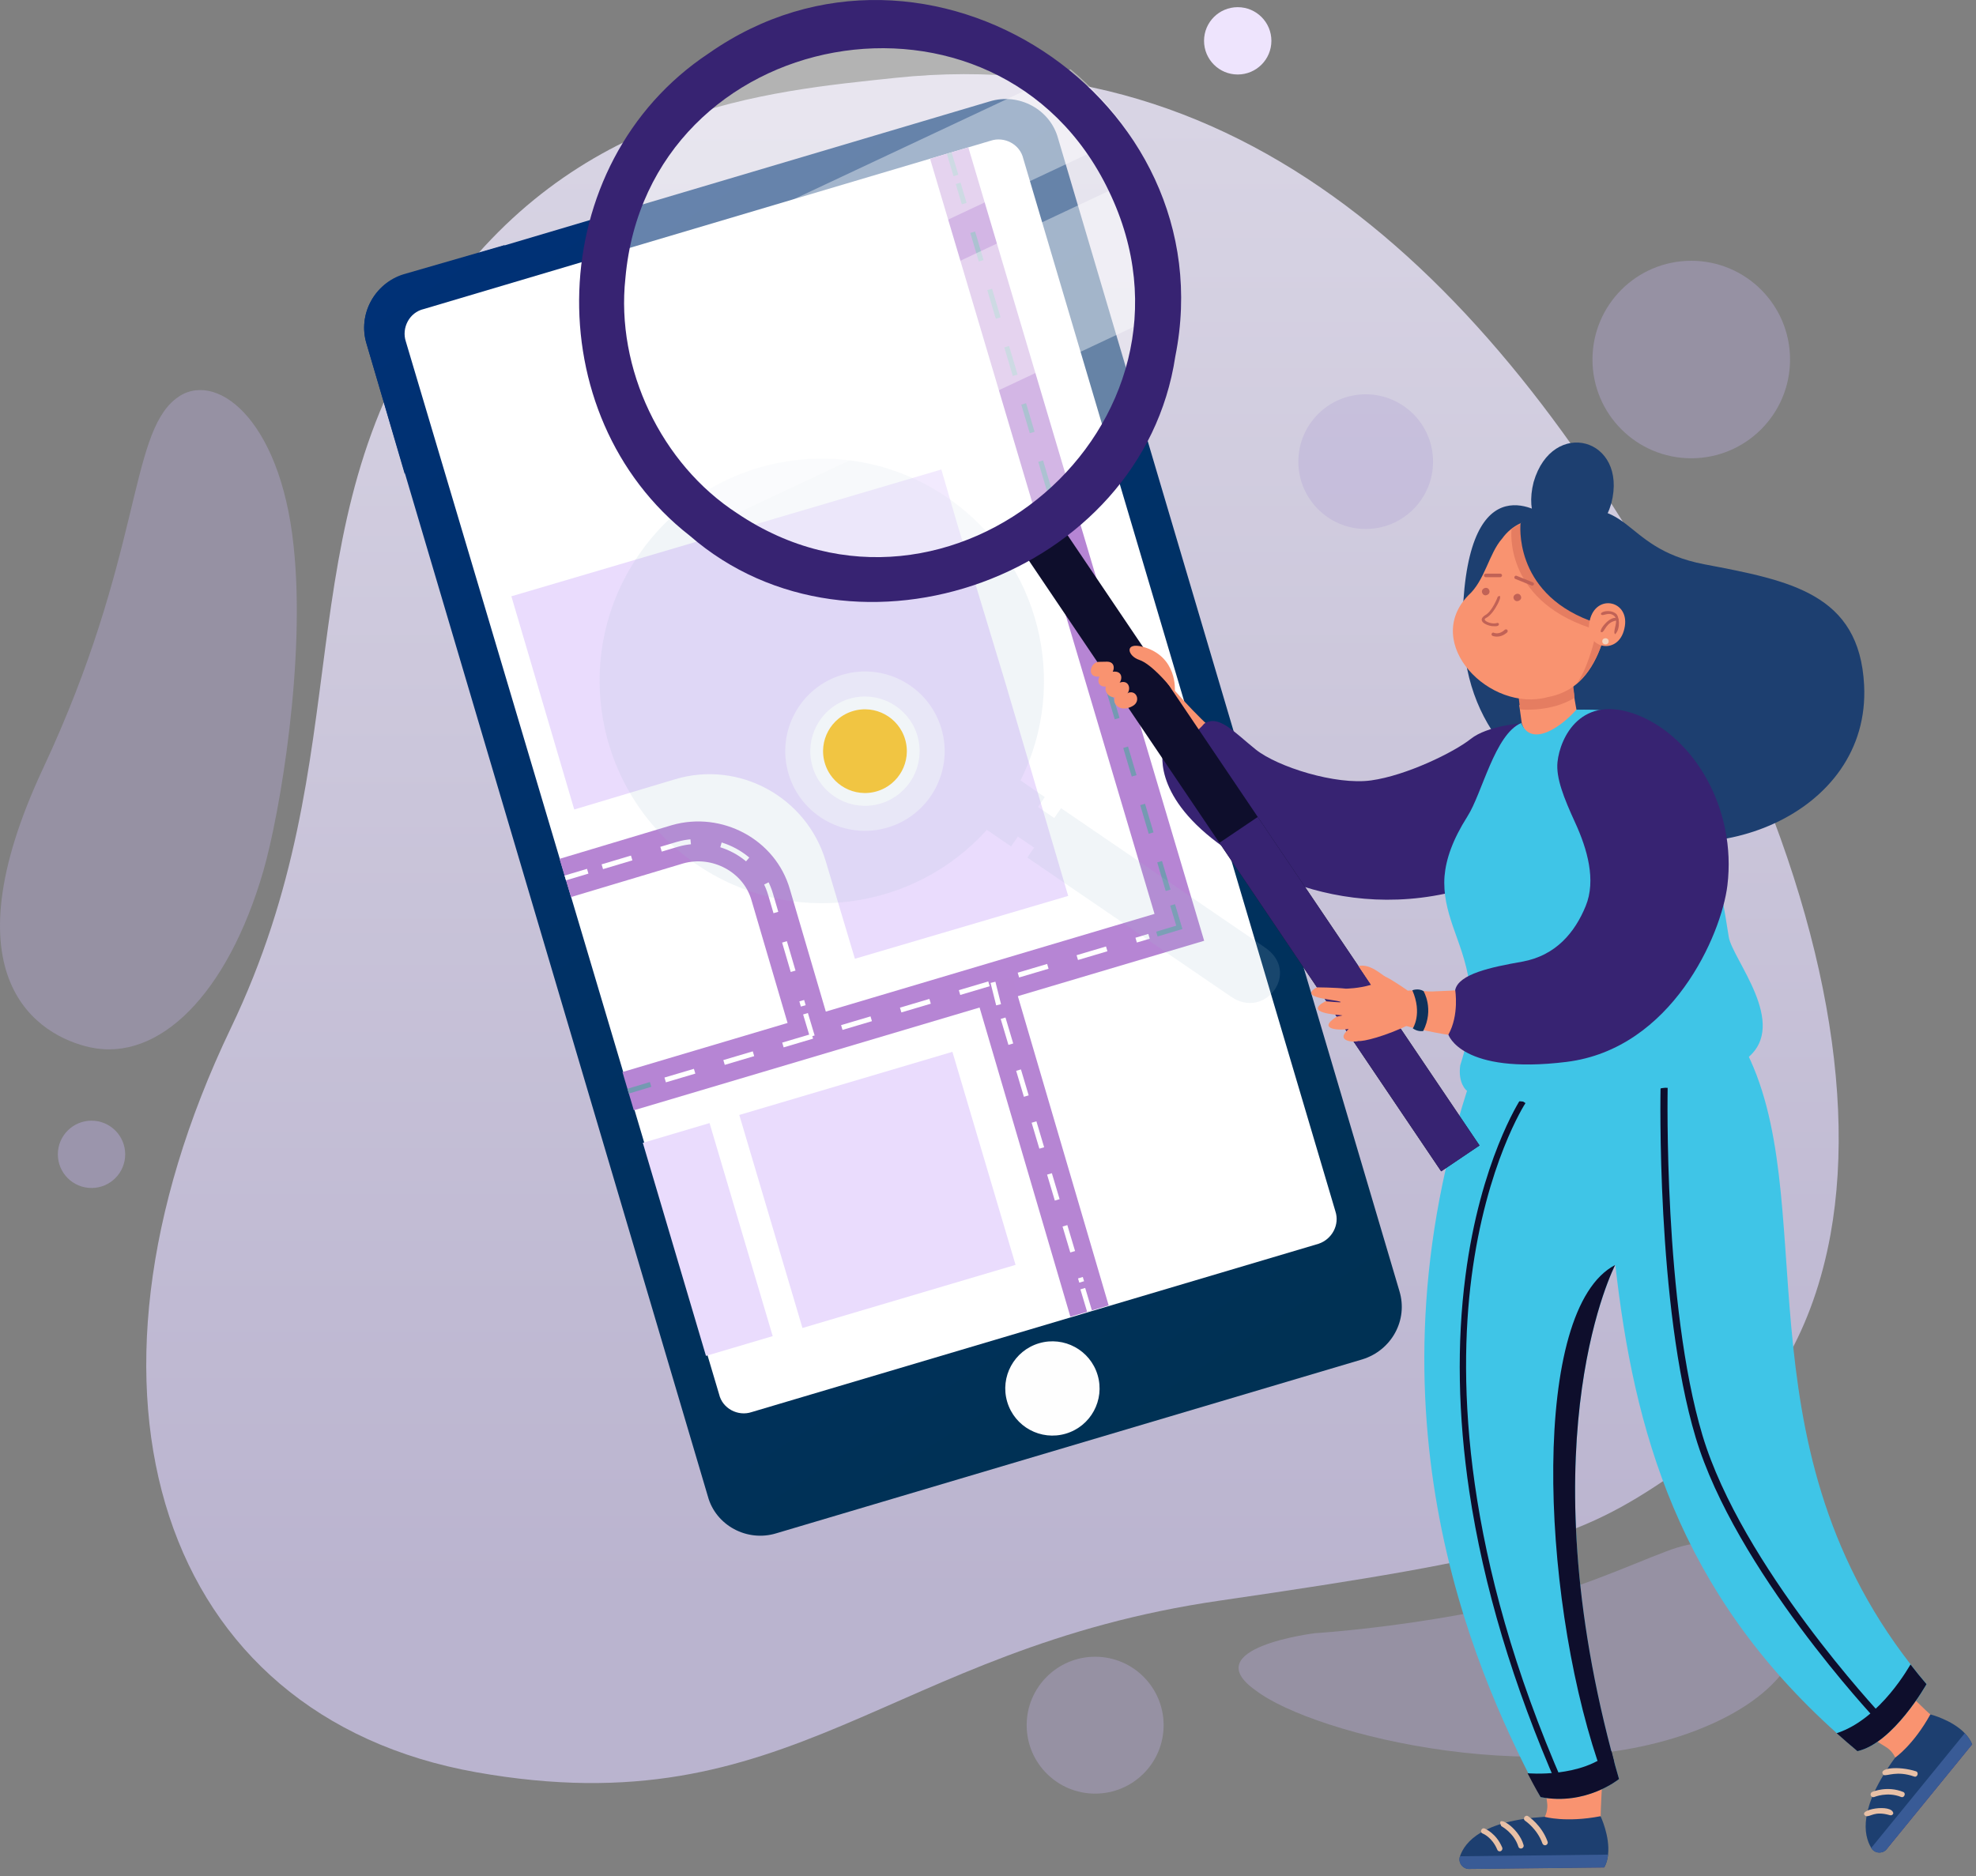 <svg width="278" height="264" viewBox="0 0 278 264" fill="none" xmlns="http://www.w3.org/2000/svg">
<rect x="0" y="0" width="278" height="264" fill="#808080" stroke="none"/>
<path opacity="0.5" d="M12.876 167.173C15.493 167.173 17.614 165.053 17.614 162.436C17.614 159.82 15.493 157.699 12.876 157.699C10.259 157.699 8.138 159.82 8.138 162.436C8.138 165.053 10.259 167.173 12.876 167.173Z" fill="#B6ABD8"/>
<path d="M257.525 173.76C255.156 186.708 249.312 197.288 239.836 204.236C238.256 205.499 236.677 206.447 235.255 207.552C221.989 216.711 213.934 219.08 171.606 225.238C124.698 232.028 111.589 257.293 67.05 249.398C22.511 241.502 7.823 196.183 32.461 144.705C51.098 105.859 39.569 74.909 61.522 43.012C80.791 15.062 108.114 12.852 125.961 10.957C178.397 5.43 214.092 44.433 239.362 92.753C255.314 123.229 261.473 151.969 257.525 173.76Z" fill="url(#paint0_linear_56_12458)" fill-opacity="0.8"/>
<path opacity="0.4" d="M37.041 122.598C31.987 139.968 22.352 149.442 12.718 147.389C5.453 145.81 -7.814 137.757 6.085 108.07C19.983 78.383 18.088 61.329 24.721 56.118C30.091 51.855 39.41 58.645 41.305 76.804C43.042 92.753 39.41 114.387 37.041 122.598Z" fill="#B6ABD8"/>
<path opacity="0.4" d="M185.031 229.817C185.031 229.817 198.14 229.028 212.828 225.711C221.673 223.817 228.622 220.501 234.466 218.29C251.523 211.658 264.158 232.186 240.783 242.608C218.672 252.556 184.873 244.187 176.66 237.87C168.131 231.87 185.031 229.817 185.031 229.817Z" fill="#B6ABD8"/>
<path d="M70.998 34.485L68.155 40.959L60.258 58.961L56.942 66.698L51.572 48.381C50.308 44.275 52.677 39.854 56.784 38.591L70.998 34.485Z" fill="url(#paint1_linear_56_12458)"/>
<path d="M68.156 40.959L60.258 58.961L57.1 48.065C56.468 46.013 57.574 43.96 59.627 43.486L68.156 40.959Z" fill="white"/>
<path opacity="0.4" d="M237.94 64.488C245.616 64.488 251.839 58.266 251.839 50.592C251.839 42.917 245.616 36.696 237.94 36.696C230.264 36.696 224.042 42.917 224.042 50.592C224.042 58.266 230.264 64.488 237.94 64.488Z" fill="#B6ABD8"/>
<path opacity="0.4" d="M192.137 74.436C197.371 74.436 201.614 70.194 201.614 64.962C201.614 59.729 197.371 55.487 192.137 55.487C186.904 55.487 182.661 59.729 182.661 64.962C182.661 70.194 186.904 74.436 192.137 74.436Z" fill="#B6ABD8"/>
<path d="M174.132 10.483C176.749 10.483 178.87 8.362 178.87 5.746C178.87 3.129 176.749 1.009 174.132 1.009C171.515 1.009 169.394 3.129 169.394 5.746C169.394 8.362 171.515 10.483 174.132 10.483Z" fill="#EEE4FD"/>
<path opacity="0.4" d="M154.074 252.398C159.395 252.398 163.709 248.086 163.709 242.766C163.709 237.446 159.395 233.133 154.074 233.133C148.754 233.133 144.44 237.446 144.44 242.766C144.44 248.086 148.754 252.398 154.074 252.398Z" fill="#B6ABD8"/>
<path d="M191.663 191.288L109.219 215.763C105.112 217.027 100.69 214.658 99.584 210.552L51.571 48.381C50.307 44.275 52.676 39.854 56.783 38.748L139.227 14.273C143.334 13.009 147.756 15.378 148.861 19.484L196.875 181.655C198.139 185.761 195.769 190.024 191.663 191.288Z" fill="url(#paint2_linear_56_12458)"/>
<path d="M185.503 175.023L105.744 198.709C103.849 199.341 101.637 198.236 101.164 196.183L57.099 48.065C56.467 46.17 57.572 43.959 59.626 43.486L139.385 19.799C141.28 19.168 143.491 20.273 143.965 22.326L187.872 170.444C188.504 172.339 187.399 174.392 185.503 175.023Z" fill="white"/>
<path d="M149.948 201.741C153.46 200.701 155.464 197.01 154.423 193.498C153.382 189.986 149.691 187.983 146.179 189.023C142.666 190.064 140.662 193.755 141.703 197.267C142.744 200.778 146.435 202.782 149.948 201.741Z" fill="#FEFEFE"/>
<path d="M71.945 83.91L80.789 113.913L95.004 109.649C104.007 106.965 113.483 112.176 116.168 121.177L120.274 134.915L150.283 126.072L141.438 96.069L134.647 73.646L132.436 66.067L71.945 83.91Z" fill="#EADCFD"/>
<path d="M133.994 148.013L104.01 156.896L112.895 186.874L142.878 177.991L133.994 148.013Z" fill="#EADCFD"/>
<path d="M99.826 158.039L90.437 160.821L99.322 190.799L108.71 188.017L99.826 158.039Z" fill="#EADCFD"/>
<path d="M88.371 153.548L165.919 130.493L133.542 21.537" stroke="#B685D4" stroke-width="5.616" stroke-miterlimit="10"/>
<path d="M79.526 123.545L95.32 118.808C100.848 117.229 106.85 120.387 108.429 125.914L114.273 145.81" stroke="#B685D3" stroke-width="5.616" stroke-miterlimit="10"/>
<path d="M139.701 138.231L153.284 184.498" stroke="#B685D3" stroke-width="5.616" stroke-miterlimit="10"/>
<path d="M88.371 153.548L91.53 152.6" stroke="#749AB2" stroke-width="0.702" stroke-miterlimit="10"/>
<path d="M93.583 151.969L161.655 131.756" stroke="white" stroke-width="0.702" stroke-miterlimit="10" stroke-dasharray="4.32 4.32"/>
<path d="M162.76 131.441L165.919 130.493L164.971 127.335" stroke="#749AB2" stroke-width="0.702" stroke-miterlimit="10"/>
<path d="M164.34 125.282L134.805 25.8" stroke="#749AB2" stroke-width="0.702" stroke-miterlimit="10" stroke-dasharray="4.2 4.2"/>
<path d="M134.489 24.695L133.542 21.537" stroke="#749AB2" stroke-width="0.702" stroke-miterlimit="10"/>
<path d="M79.526 123.545L82.685 122.598" stroke="white" stroke-width="0.702" stroke-miterlimit="10"/>
<path d="M84.739 121.966L95.32 118.808C100.848 117.229 106.85 120.387 108.429 125.914L113.01 141.547" stroke="white" stroke-width="0.702" stroke-miterlimit="10" stroke-dasharray="4.31 4.31"/>
<path d="M113.325 142.652L114.273 145.81" stroke="white" stroke-width="0.702" stroke-miterlimit="10"/>
<path d="M139.701 138.231L140.491 141.389" stroke="white" stroke-width="0.702" stroke-miterlimit="10"/>
<path d="M141.123 143.284L152.178 180.392" stroke="white" stroke-width="0.702" stroke-miterlimit="10" stroke-dasharray="3.81 3.81"/>
<path d="M152.336 181.339L153.284 184.498" stroke="white" stroke-width="0.702" stroke-miterlimit="10"/>
<path opacity="0.5" d="M124.876 116.452C130.814 114.693 134.201 108.454 132.442 102.518C130.682 96.581 124.442 93.194 118.504 94.953C112.566 96.712 109.179 102.951 110.938 108.888C112.698 114.825 118.938 118.211 124.876 116.452Z" fill="white"/>
<path d="M123.619 112.214C127.215 111.149 129.266 107.37 128.201 103.775C127.135 100.179 123.356 98.128 119.76 99.193C116.164 100.259 114.112 104.037 115.178 107.633C116.243 111.228 120.022 113.279 123.619 112.214Z" fill="#FFC729" stroke="white" stroke-width="1.801" stroke-miterlimit="10"/>
<path d="M177.959 133.324C172.46 129.563 149.273 113.725 149.273 113.725L148.321 115.114L146.039 113.554L146.991 112.165L143.576 109.825C150.483 96.045 146.318 78.932 133.236 69.99C118.977 60.245 99.524 63.91 89.798 78.178C80.069 92.44 83.741 111.9 98.007 121.642C111.089 130.584 128.533 128.24 138.838 116.78L142.249 119.112L143.201 117.723L145.484 119.283L144.532 120.672C144.532 120.672 166.877 135.942 173.218 140.271C178.001 143.538 183.047 136.795 177.959 133.324Z" fill="#A4C0CE" fill-opacity="0.15"/>
<path d="M239.773 79.406C227.466 77.049 229.802 68.706 217.892 72.878C217.892 72.878 207.213 64.347 205.878 84.6C204.793 100.932 212.803 108.817 225.234 115.533C240.002 123.501 263.218 114.824 262.258 96.385C261.591 83.536 251.85 81.701 239.773 79.406Z" fill="#1D3F70"/>
<path d="M208.651 104.708C191.318 116.618 178.511 112.279 165.286 97.199C163.534 94.237 159.217 95.906 160.531 99.222C160.76 99.764 161.198 100.453 161.448 100.995C173.651 123.334 195.239 129.071 215.952 113.573C221.688 108.775 214.471 99.973 208.651 104.708Z" fill="#F99370"/>
<path d="M214.096 101.788C214.096 101.788 209.278 102.101 206.92 103.978C204.563 105.855 197.868 109.13 192.904 109.818C187.939 110.507 179.721 107.92 176.655 105.459C173.589 102.998 171.44 100.474 169.396 101.85C169.396 101.85 167.832 104.04 163.764 104.896C163.764 104.896 161.699 110.486 169.709 117.327C177.531 124.002 194.572 131.782 213.95 121.958L214.096 101.788Z" fill="#372372"/>
<path d="M213.741 99.222L214.096 101.788C215.41 106.064 221.083 102.705 222.022 101.016C222.022 101.016 221.5 98.596 221.417 97.449L213.741 99.222Z" fill="#F99370"/>
<path d="M265.574 260.082L277.463 245.502C276.9 244.626 272.77 242.457 271.602 241.268C270.747 240.663 261.256 231.006 260.255 230.025L253.434 238.41L265.324 245.836C266.742 246.712 267.305 248.464 266.721 250.029C265.553 253.554 262.549 256.224 263.259 259.665C263.572 260.666 264.886 260.896 265.574 260.082Z" fill="#F99370"/>
<path d="M276.42 243.896C276.858 244.355 277.234 244.877 277.463 245.481L265.47 260.187C264.886 260.896 263.759 260.854 263.279 260.062C262.153 258.226 261.444 254.409 266.617 247.338C266.617 247.338 269.182 245.586 271.581 241.247C271.581 241.247 274.626 242.019 276.42 243.896Z" fill="#1D3F70"/>
<path d="M262.488 255.556C263.176 255.723 263.635 254.784 265.887 255.431C266.096 255.493 266.305 255.389 266.367 255.181C266.221 253.741 261.09 254.659 262.488 255.556Z" fill="#E8C0A6"/>
<path d="M263.363 252.844C263.467 252.907 263.593 252.907 263.697 252.865C263.718 252.865 265.532 252.094 267.451 252.865C267.91 253.053 268.202 252.323 267.743 252.156C265.512 251.259 263.488 252.114 263.405 252.156C263.113 252.281 263.092 252.698 263.363 252.844Z" fill="#E8C0A6"/>
<path d="M264.99 249.778C265.491 249.966 266.847 249.132 269.287 249.987C269.746 250.175 270.017 249.424 269.558 249.257C267.076 248.464 264.093 248.777 264.99 249.778Z" fill="#E8C0A6"/>
<path d="M263.259 260.041L276.421 243.896C276.859 244.355 277.234 244.877 277.464 245.481L265.47 260.187C264.886 260.917 263.718 260.854 263.259 260.041Z" fill="#395B96"/>
<path d="M206.899 263.002L225.693 262.794C226.006 261.793 225.025 257.246 225.192 255.577C225.192 254.868 225.38 251.009 225.443 250.3L224.045 239.683L215.764 239.766L217.662 253.658C217.892 255.306 216.911 256.87 215.326 257.412C211.864 258.768 207.921 258.184 205.71 260.896C205.126 261.834 205.815 263.023 206.899 263.002Z" fill="#F99370"/>
<path d="M226.235 260.979C226.172 261.626 226.005 262.231 225.692 262.794L206.711 263.003C205.793 263.003 205.105 262.106 205.397 261.23C206.085 259.186 208.568 256.203 217.307 255.661C217.307 255.661 220.29 256.516 225.171 255.577C225.192 255.577 226.527 258.414 226.235 260.979Z" fill="#1D3F70"/>
<path d="M210.987 260.52C211.259 260.52 211.446 260.228 211.342 259.978C210.487 257.955 208.943 257.35 208.881 257.308C208.422 257.12 208.13 257.85 208.61 258.017C208.672 258.038 209.924 258.559 210.633 260.249C210.695 260.437 210.841 260.52 210.987 260.52Z" fill="#E8C0A6"/>
<path d="M213.97 260.124C214.221 260.124 214.429 259.874 214.346 259.623C213.637 257.079 210.299 255.181 211.217 256.974C211.238 256.995 212.99 257.892 213.616 259.853C213.658 260.02 213.804 260.124 213.97 260.124Z" fill="#E8C0A6"/>
<path d="M217.37 259.665C217.621 259.665 217.829 259.394 217.725 259.143C216.891 256.828 215.076 255.639 214.993 255.577C214.575 255.306 214.158 255.952 214.575 256.223C214.596 256.244 216.265 257.35 216.995 259.394C217.058 259.561 217.204 259.665 217.37 259.665Z" fill="#E8C0A6"/>
<path d="M205.418 261.209L226.235 260.979C226.172 261.626 226.005 262.231 225.693 262.794L206.711 263.002C205.773 263.023 205.084 262.105 205.418 261.209Z" fill="#395B96"/>
<path d="M221.229 89.377C221.229 89.523 221.208 89.648 221.208 89.794C221.02 89.69 221.083 94.654 221.521 98.2C218.371 100.119 214.554 99.89 213.866 99.827C213.261 95.343 213.177 91.192 213.532 88.522C214.346 84.016 221.375 84.788 221.229 89.377Z" fill="#E57D61"/>
<path d="M226.34 86.645C225.735 90.149 224.483 94.07 221.688 96.344C220.562 97.262 219.185 97.825 217.746 98.096C209.611 100.328 200.037 90.545 206.566 83.787C208.923 81.68 209.465 77.884 211.342 75.777C214.096 71.919 219.999 72.19 223.148 75.423C225.964 78.364 226.903 82.348 226.34 86.645Z" fill="#F99370"/>
<path d="M212.99 84.308C212.677 83.703 213.658 83.224 213.95 83.849C214.263 84.454 213.282 84.913 212.99 84.308Z" fill="#C16256"/>
<path d="M208.548 83.474C208.235 82.869 209.215 82.389 209.507 83.015C209.799 83.641 208.84 84.1 208.548 83.474Z" fill="#C16256"/>
<path d="M216.745 252.886C223.148 254.117 227.779 250.341 227.779 250.341C227.403 249.027 227.049 247.734 226.694 246.42C214.909 201.574 227.257 177.983 227.257 177.983C229.865 201.157 236.06 223.872 258.42 243.896C259.359 244.73 260.339 245.586 261.34 246.42C266.388 245.294 271.06 236.992 271.06 236.992C270.268 236.074 269.517 235.136 268.807 234.218C244.069 202.367 256.584 168.263 245.279 147.196C239.272 135.975 215.452 143.004 206.399 153.475C191.152 201.22 208.756 237.722 216.745 252.886Z" fill="#3FC5E7"/>
<path d="M209.861 88.105C210.195 88.105 210.904 88.251 210.883 87.792C210.841 87.687 210.737 87.625 210.633 87.666C209.965 87.875 209.006 87.52 208.88 87.208C208.839 87.103 208.985 86.999 209.11 86.936C210.236 86.394 211.738 83.245 210.716 83.975C210.716 83.995 209.944 86.06 208.922 86.582C207.796 87.333 208.964 87.959 209.861 88.105Z" fill="#C16256"/>
<path d="M263.947 241.998L264.677 241.31C264.489 241.101 245.028 220.326 239.522 201.992C234.015 183.615 234.62 153.391 234.62 153.079L233.619 153.058C233.619 153.371 232.993 183.741 238.562 202.284C244.131 220.848 263.738 241.79 263.947 241.998Z" fill="#0E0E2C"/>
<path d="M226.34 86.644C225.735 90.149 224.483 94.07 221.688 96.344C223.253 94.466 224.275 90.211 224.275 90.211L223.587 88.313C211.468 84.204 212.657 74.463 212.657 74.463C220.479 68.998 228.05 78.656 226.34 86.644Z" fill="#E57D61"/>
<path d="M213.928 73.608C213.928 73.608 212.802 83.224 223.648 87.333L227.59 85.226C231.512 77.821 224.754 66.746 213.928 73.608Z" fill="#1D3F70"/>
<path d="M226.694 70.834C224.024 79.97 213.386 77.05 215.764 67.83C218.413 58.694 229.072 61.615 226.694 70.834Z" fill="#1D3F70"/>
<path d="M228.53 88.459C227.675 92.401 222.71 91.275 223.649 87.354C224.504 83.391 229.469 84.517 228.53 88.459Z" fill="#F99370"/>
<path d="M227.236 89.252C228.07 88.397 227.778 86.644 227.34 86.353C226.548 85.706 225.129 86.04 225.234 86.436C225.484 86.832 226.297 85.998 227.069 86.644C227.862 87.249 226.777 88.918 227.236 89.252Z" fill="#C16256"/>
<path d="M225.359 88.96C225.776 88.939 225.943 87.458 227.528 87.312C227.633 87.312 227.716 87.208 227.716 87.103C226.631 86.248 224.608 89.022 225.359 88.96Z" fill="#C16256"/>
<path d="M226.318 90.253C226.318 90.837 225.4 90.816 225.421 90.232C225.421 89.669 226.339 89.669 226.318 90.253Z" fill="#F4D4BE"/>
<path d="M227.778 250.342C227.778 250.342 223.148 254.138 216.744 252.886C216.744 252.886 216.035 251.718 214.909 249.528C214.909 249.528 222.585 250.258 226.715 246.399C227.027 247.713 227.382 249.007 227.778 250.342Z" fill="#0E0E2C"/>
<path d="M226.694 246.42C226.819 246.879 226.923 247.338 227.048 247.797L224.754 247.797C216.744 223.768 215.326 184.22 227.236 178.005C227.257 177.984 214.909 201.575 226.694 246.42Z" fill="#0E0E2C"/>
<path d="M219.185 251.53C212.886 237.18 208.694 223.163 206.712 209.876C205.127 199.238 204.939 189.039 206.17 179.569C208.256 163.404 213.846 154.831 213.887 154.747L214.617 155.227C214.555 155.31 209.09 163.758 207.025 179.736C205.127 194.483 205.836 218.866 219.999 251.155L219.185 251.53Z" fill="#0E0E2C"/>
<path d="M204.375 130.26C206.043 135.141 208.567 140.251 205.439 149.908C205.084 152.474 206.335 153.454 206.335 153.454C218.371 157.48 235.537 153.809 245.841 148.886C251.744 144.089 243.693 134.953 243.213 131.824C238.186 98.43 227.236 99.869 221.771 99.869C219.977 101.955 215.534 105.396 214.011 101.746C210.299 103.331 208.526 111.633 206.461 114.866C204.333 118.224 203.436 120.915 203.228 123.293C203.04 125.838 203.624 128.028 204.375 130.26Z" fill="#3FC5E7"/>
<path d="M210.592 89.585C210.237 89.585 210.007 89.481 209.987 89.481C209.861 89.419 209.799 89.293 209.861 89.168C209.924 89.043 210.049 88.981 210.174 89.043C210.216 89.064 210.946 89.356 211.697 88.626C211.801 88.543 211.947 88.543 212.052 88.626C212.135 88.73 212.135 88.876 212.052 88.981C211.509 89.46 210.988 89.585 210.592 89.585Z" fill="#C16256"/>
<path d="M215.556 82.41C215.535 82.41 215.493 82.41 215.472 82.389L213.199 81.472C213.074 81.43 213.011 81.284 213.074 81.159C213.115 81.034 213.261 80.971 213.386 81.034L215.66 81.951C215.785 81.993 215.848 82.139 215.785 82.264C215.744 82.348 215.66 82.41 215.556 82.41Z" fill="#C16256"/>
<path d="M211.071 81.221L209.027 81.221C208.902 81.221 208.777 81.117 208.777 80.971C208.777 80.846 208.881 80.721 209.027 80.721L211.071 80.721C211.196 80.721 211.322 80.825 211.322 80.971C211.301 81.117 211.196 81.221 211.071 81.221Z" fill="#C16256"/>
<path d="M235.183 106.71C237.165 115.721 238.625 125.629 234.891 134.452C228.446 147.343 211.676 147.718 199.411 144.756C197.471 144.402 195.114 143.692 195.719 141.21C196.532 138.436 199.807 139.688 201.914 139.5C224.545 138.77 228.216 131.532 221.792 110.673C219.247 101.85 232.576 97.95 235.183 106.71Z" fill="#F99370"/>
<path d="M198.764 144.714C198.764 144.714 200.141 142.67 198.702 139.354C198.702 139.354 199.515 139.02 200.266 139.458C200.266 139.458 201.81 141.961 200.225 145.09C200.245 145.069 199.536 145.257 198.764 144.714Z" fill="#10325B"/>
<path d="M219.122 107.232C218.892 109.464 219.998 112.259 221.646 115.846C223.294 119.455 224.587 123.856 223.085 127.506C221.583 131.177 218.913 134.473 214.137 135.328C209.756 136.1 205.209 137.06 204.73 139.312C204.73 139.312 205.314 142.837 203.77 145.591C203.77 145.591 205.564 151.264 220.394 149.429C235.225 147.593 242.191 131.511 243.026 124.586C244.319 113.886 238.437 103.832 230.448 100.641C222.438 97.47 219.476 103.811 219.122 107.232Z" fill="#372372"/>
<path d="M258.399 243.896C259.338 244.731 260.318 245.586 261.319 246.42C266.367 245.294 271.039 236.992 271.039 236.992C270.247 236.074 269.496 235.136 268.787 234.218C268.766 234.197 264.657 241.852 258.399 243.896Z" fill="#0E0E2C"/>
<path d="M202.754 164.826L208.148 161.185L148.536 72.853L143.141 76.493L202.754 164.826Z" fill="#0E0E2C"/>
<path d="M202.76 164.833L208.154 161.192L176.953 114.96L171.559 118.6L202.76 164.833Z" fill="#372372"/>
<path opacity="0.4" d="M123.695 81.555C145.294 81.555 162.804 64.045 162.804 42.446C162.804 20.846 145.294 3.336 123.695 3.336C102.095 3.336 84.585 20.846 84.585 42.446C84.585 64.045 102.095 81.555 123.695 81.555Z" fill="white"/>
<path opacity="0.4" d="M81.332 42.279C81.311 46.388 81.874 50.518 83.084 54.543L86.067 53.146L89.049 51.748L152.939 21.712L158.904 18.917C158.8 18.771 158.696 18.604 158.591 18.458C156.297 15.121 153.585 12.201 150.602 9.739L147.328 11.283L143.949 12.868L87.986 39.171L84.606 40.756L81.332 42.279Z" fill="white"/>
<path opacity="0.4" d="M85.211 60.154C86.212 62.303 87.401 64.41 88.778 66.412C91.156 69.854 93.951 72.857 97.038 75.36L100.333 73.817L103.733 72.211L159.363 46.054L162.742 44.469L166.058 42.904C166.142 36.376 164.723 29.972 161.887 24.09L156.004 26.864L91.093 57.401L88.152 58.778L85.211 60.154Z" fill="white"/>
<path d="M97.038 75.381C120.254 95.572 160.698 81.096 165.35 50.163C172.608 13.953 130.412 -13.997 99.708 7.508C76.326 23.005 75.429 58.548 97.038 75.381ZM156.005 26.885C171.816 59.633 133.541 92.339 103.713 72.231C93.034 65.306 86.609 51.853 87.986 39.15C91.156 3.315 140.466 -5.612 156.005 26.885Z" fill="#372372"/>
<path d="M191.11 135.933L192.883 138.582C191.172 139.104 189.358 139.124 189.358 139.124C187.856 138.958 185.269 138.937 185.269 138.937C182.495 140.48 187.835 140.626 188.607 140.981C188.607 141.002 188.607 141.002 188.607 141.023C188.607 141.023 188.794 141.106 186.479 140.897C183.35 142.545 187.96 142.775 188.836 142.879L188.836 142.9L188.043 143.067C185.04 145.007 188.836 144.986 189.712 144.798C189.712 144.798 189.712 144.819 189.733 144.819C189.712 144.798 189.441 145.111 189.441 145.111C188.085 146.467 190.338 146.738 191.13 146.487C191.756 146.592 194.906 145.841 198.473 144.089C199.641 143.526 198.911 139.98 197.847 139.25C196.867 138.582 195.49 137.685 194.948 137.456C194.343 137.164 192.799 135.579 191.11 135.933Z" fill="#F99370"/>
<path d="M159.321 99.368C156.839 100.745 155.441 97.386 158.549 97.574L158.507 97.595C159.863 96.844 160.614 98.701 159.321 99.368Z" fill="#F99370"/>
<path d="M157.986 97.992C154.899 99.034 154.753 95.05 157.402 96.052C157.339 96.052 157.673 96.031 157.61 96.031C159.091 95.572 159.3 97.637 157.986 97.992Z" fill="#F99370"/>
<path d="M156.526 96.594L155.441 96.615C153.918 96.594 154.502 94.466 155.754 94.529L156.839 94.508C158.361 94.529 157.798 96.656 156.526 96.594Z" fill="#F99370"/>
<path d="M155.463 95.196L154.378 95.217C152.855 95.196 153.439 93.069 154.691 93.132L155.775 93.111C157.298 93.132 156.735 95.259 155.463 95.196Z" fill="#F99370"/>
<path d="M165.286 97.22C165.286 97.22 165.704 92.36 160.802 91.025C158.153 90.295 158.591 92.297 160.28 92.86C161.97 93.424 164.348 96.302 164.348 96.302L165.286 97.22Z" fill="#F99370"/>
<defs>
<linearGradient id="paint0_linear_56_12458" x1="139.657" y1="17.799" x2="139.657" y2="225.569" gradientUnits="userSpaceOnUse">
<stop offset="0.005" stop-color="#EDE8FC"/>
<stop offset="1" stop-color="#C8C0E2"/>
</linearGradient>
<linearGradient id="paint1_linear_56_12458" x1="57.904" y1="30.041" x2="113.558" y2="220.72" gradientUnits="userSpaceOnUse">
<stop offset="0.005" stop-color="#003177"/>
<stop offset="1" stop-color="#003154"/>
</linearGradient>
<linearGradient id="paint2_linear_56_12458" x1="66.591" y1="25.468" x2="174.12" y2="192.49" gradientUnits="userSpaceOnUse">
<stop offset="0.005" stop-color="#003177"/>
<stop offset="1" stop-color="#003154"/>
</linearGradient>
</defs>
</svg>
